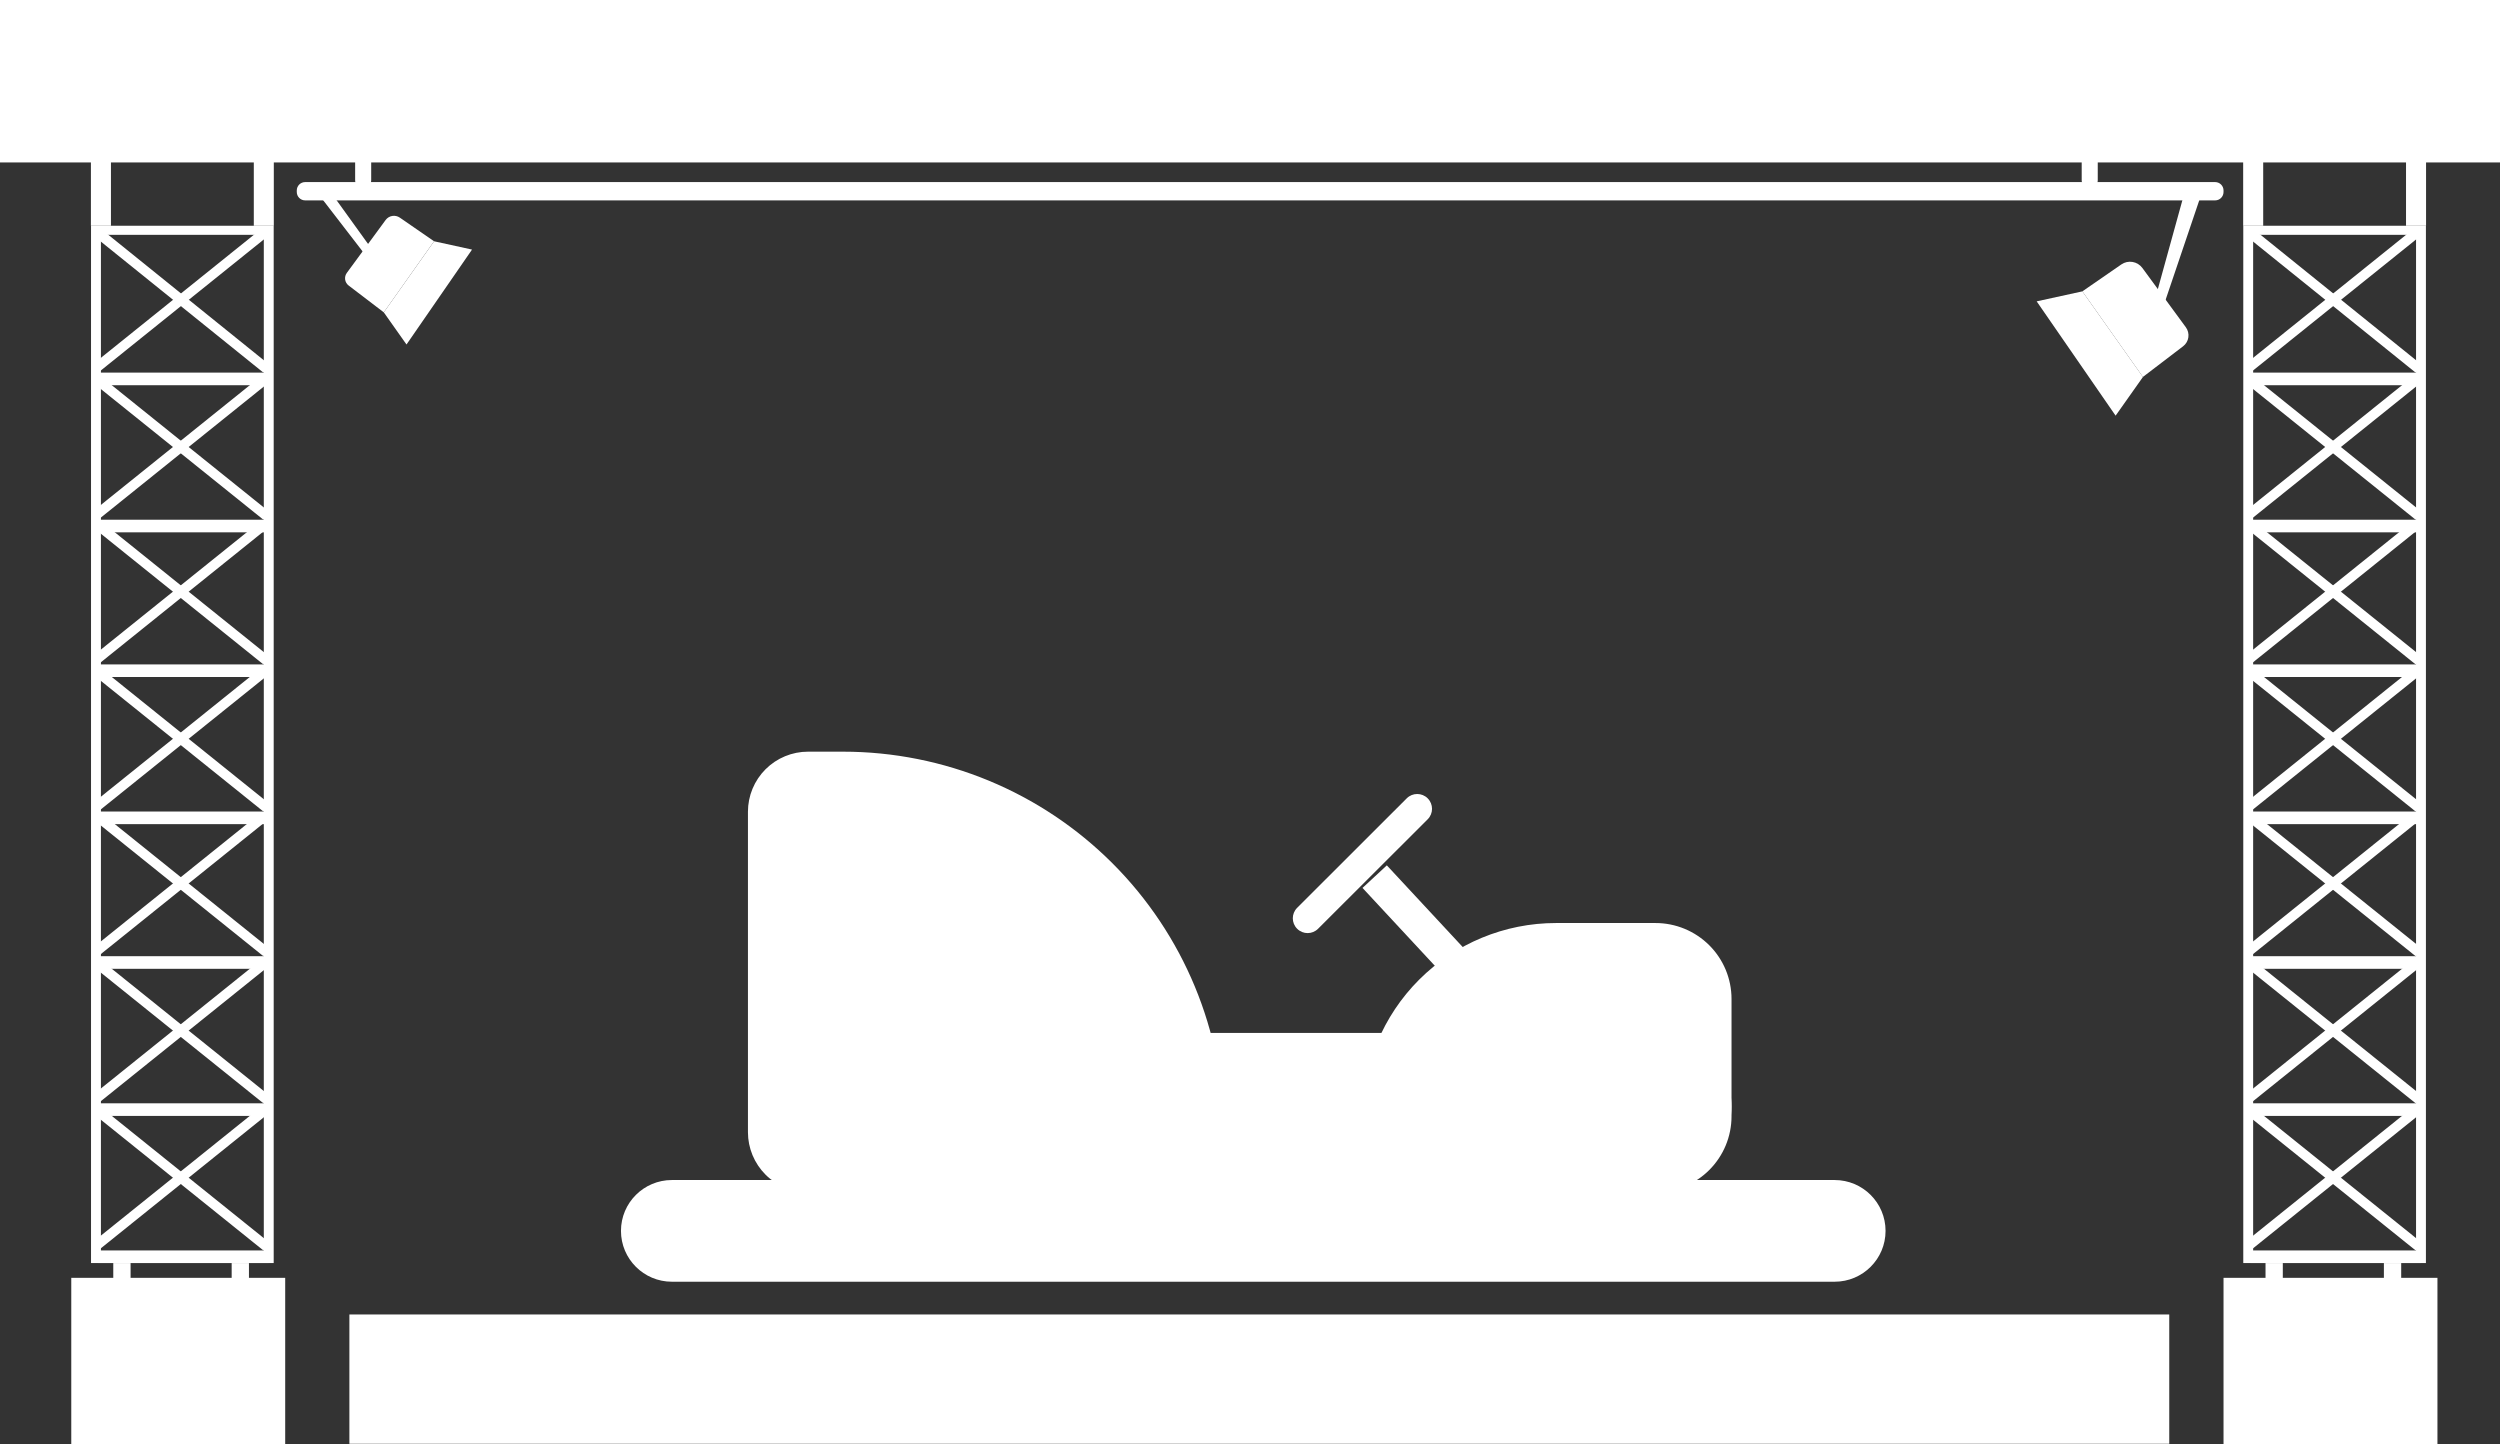 <?xml version="1.0" encoding="UTF-8"?> <svg xmlns="http://www.w3.org/2000/svg" width="90" height="52" viewBox="0 0 90 52" fill="none"><rect x="0" y="0" width="90" height="52" fill="#333333" stroke="none"/><path d="M9.853 45.47H3.277V8.127H9.853V45.47ZM3.633 45.143H9.497V8.454H3.633V45.143Z" fill="white"></path><path d="M9.482 13.414L3.48 8.576L3.706 8.297L9.705 13.136L9.482 13.414Z" fill="white"></path><path d="M3.535 13.414L9.669 8.483L9.274 8.345L3.312 13.139L3.535 13.414Z" fill="white"></path><path d="M9.67 13.414H3.535V13.868H9.67V13.414Z" fill="white"></path><path d="M9.482 18.71L3.52 13.917L3.743 13.641L9.704 18.434L9.482 18.71Z" fill="white"></path><path d="M3.535 18.71L9.669 13.779L9.274 13.641L3.312 18.434L3.535 18.71Z" fill="white"></path><path d="M9.67 18.71H3.535V19.164H9.67V18.71Z" fill="white"></path><path d="M9.482 23.919L3.52 19.125L3.743 18.849L9.704 23.642L9.482 23.919Z" fill="white"></path><path d="M3.535 23.919L9.669 18.987L9.274 18.849L3.312 23.642L3.535 23.919Z" fill="white"></path><path d="M9.67 23.919H3.535V24.372H9.67V23.919Z" fill="white"></path><path d="M9.482 29.215L3.52 24.422L3.743 24.145L9.704 28.939L9.482 29.215Z" fill="white"></path><path d="M3.535 29.215L9.669 24.284L9.274 24.145L3.312 28.939L3.535 29.215Z" fill="white"></path><path d="M9.67 29.215H3.535V29.669H9.67V29.215Z" fill="white"></path><path d="M9.482 34.423L3.52 29.63L3.743 29.354L9.704 34.147L9.482 34.423Z" fill="white"></path><path d="M3.535 34.423L9.669 29.492L9.274 29.354L3.312 34.147L3.535 34.423Z" fill="white"></path><path d="M9.67 34.423H3.535V34.877H9.67V34.423Z" fill="white"></path><path d="M9.482 39.719L3.52 34.926L3.743 34.65L9.704 39.443L9.482 39.719Z" fill="white"></path><path d="M3.535 39.719L9.669 34.788L9.274 34.65L3.312 39.443L3.535 39.719Z" fill="white"></path><path d="M9.67 39.719H3.535V40.173H9.67V39.719Z" fill="white"></path><path d="M9.482 45.016L3.52 40.222L3.743 39.946L9.704 44.739L9.482 45.016Z" fill="white"></path><path d="M3.535 45.016L9.669 40.084L9.274 39.946L3.312 44.739L3.535 45.016Z" fill="white"></path><path d="M9.67 45.016H3.535V45.469H9.67V45.016Z" fill="white"></path><path d="M10.267 46.002H2.566V51.993H10.267V46.002Z" fill="white"></path><path d="M3.994 5.643H3.273V8.128H3.994V5.643Z" fill="white"></path><path d="M9.857 5.643H9.137V8.128H9.857V5.643Z" fill="white"></path><path d="M4.701 45.47H4.078V46.142H4.701V45.47Z" fill="white"></path><path d="M8.962 45.47H8.34V46.142H8.962V45.47Z" fill="white"></path><path d="M87.333 45.47H80.758V8.127H87.333V45.47ZM81.113 45.143H86.978V8.454H81.113V45.143Z" fill="white"></path><path d="M86.962 13.414L80.961 8.576L81.186 8.297L87.186 13.136L86.962 13.414Z" fill="white"></path><path d="M81.015 13.414L87.15 8.483L86.754 8.345L80.793 13.139L81.015 13.414Z" fill="white"></path><path d="M87.15 13.414H81.016V13.868H87.15V13.414Z" fill="white"></path><path d="M86.963 18.71L81 13.917L81.223 13.641L87.185 18.434L86.963 18.71Z" fill="white"></path><path d="M81.015 18.71L87.15 13.779L86.754 13.641L80.793 18.434L81.015 18.71Z" fill="white"></path><path d="M87.15 18.71H81.016V19.164H87.15V18.71Z" fill="white"></path><path d="M86.963 23.919L81 19.125L81.223 18.849L87.185 23.642L86.963 23.919Z" fill="white"></path><path d="M81.015 23.919L87.15 18.987L86.754 18.849L80.793 23.642L81.015 23.919Z" fill="white"></path><path d="M87.15 23.919H81.016V24.372H87.15V23.919Z" fill="white"></path><path d="M86.963 29.215L81 24.422L81.223 24.145L87.185 28.939L86.963 29.215Z" fill="white"></path><path d="M81.015 29.215L87.15 24.284L86.754 24.145L80.793 28.939L81.015 29.215Z" fill="white"></path><path d="M87.15 29.215H81.016V29.669H87.15V29.215Z" fill="white"></path><path d="M86.963 34.423L81 29.63L81.223 29.354L87.185 34.147L86.963 34.423Z" fill="white"></path><path d="M81.015 34.423L87.15 29.492L86.754 29.354L80.793 34.147L81.015 34.423Z" fill="white"></path><path d="M87.15 34.423H81.016V34.877H87.15V34.423Z" fill="white"></path><path d="M86.963 39.719L81 34.926L81.223 34.65L87.185 39.443L86.963 39.719Z" fill="white"></path><path d="M81.015 39.719L87.15 34.788L86.754 34.65L80.793 39.443L81.015 39.719Z" fill="white"></path><path d="M87.15 39.719H81.016V40.173H87.15V39.719Z" fill="white"></path><path d="M86.963 45.016L81 40.222L81.223 39.946L87.185 44.739L86.963 45.016Z" fill="white"></path><path d="M81.015 45.016L87.15 40.084L86.754 39.946L80.793 44.739L81.015 45.016Z" fill="white"></path><path d="M87.15 45.016H81.016V45.469H87.15V45.016Z" fill="white"></path><path d="M87.748 46.002H80.047V52H87.748V46.002Z" fill="white"></path><path d="M81.475 5.643H80.754V8.128H81.475V5.643Z" fill="white"></path><path d="M87.338 5.643H86.617V8.128H87.338V5.643Z" fill="white"></path><path d="M82.181 45.47H81.559V46.142H82.181V45.47Z" fill="white"></path><path d="M86.443 45.47H85.82V46.142H86.443V45.47Z" fill="white"></path><path d="M78.093 47.321H12.578V51.976H78.093V47.321Z" fill="white"></path><path d="M77.146 13.571L77.144 13.574L76.162 14.964L74.292 12.256L73.32 10.849L74.966 10.489L77.146 13.571Z" fill="white"></path><path d="M76.368 9.52L74.965 10.489L77.144 13.571L78.592 12.466C78.695 12.387 78.763 12.272 78.781 12.144C78.799 12.016 78.767 11.886 78.691 11.782L77.126 9.648C77.041 9.532 76.914 9.454 76.773 9.43C76.631 9.406 76.486 9.438 76.368 9.52Z" fill="white"></path><path d="M79.25 6.985L77.963 10.789L77.856 11.099L77.617 10.645L77.682 10.409L78.68 6.795C78.871 6.856 79.061 6.919 79.25 6.985Z" fill="white"></path><path d="M16.993 8.985L16.365 9.895L14.634 12.402L13.859 11.305L13.816 11.245L15.627 8.686L16.993 8.985Z" fill="white"></path><path d="M14.394 7.835L15.627 8.686L13.817 11.245L12.551 10.279C12.482 10.227 12.438 10.15 12.425 10.066C12.413 9.981 12.434 9.895 12.485 9.825L13.882 7.921C13.939 7.843 14.024 7.79 14.12 7.774C14.216 7.758 14.314 7.78 14.394 7.835Z" fill="white"></path><path d="M13.603 9.274L13.55 9.696L13.055 9.053L11.395 6.899C11.528 6.85 11.661 6.804 11.794 6.76L13.252 8.784L13.603 9.274Z" fill="white"></path><path d="M79.745 6.555H10.986C10.819 6.555 10.684 6.69 10.684 6.857V6.912C10.684 7.079 10.819 7.214 10.986 7.214H79.745C79.912 7.214 80.047 7.079 80.047 6.912V6.857C80.047 6.69 79.912 6.555 79.745 6.555Z" fill="white"></path><path d="M13.095 5.487H13.053C12.905 5.487 12.785 5.607 12.785 5.754V6.492C12.785 6.64 12.905 6.76 13.053 6.76H13.095C13.242 6.76 13.363 6.64 13.363 6.492V5.754C13.363 5.607 13.242 5.487 13.095 5.487Z" fill="white"></path><path d="M75.251 5.487H75.209C75.061 5.487 74.941 5.607 74.941 5.754V6.492C74.941 6.64 75.061 6.76 75.209 6.76H75.251C75.399 6.76 75.519 6.64 75.519 6.492V5.754C75.519 5.607 75.399 5.487 75.251 5.487Z" fill="white"></path><path d="M90 0H0V5.848H90V0Z" fill="white"></path><path d="M66.047 42.481H24.188C23.176 42.481 22.355 43.3 22.355 44.312C22.355 45.322 23.176 46.142 24.188 46.142H66.047C67.059 46.142 67.88 45.322 67.88 44.312C67.88 43.3 67.059 42.481 66.047 42.481Z" fill="white"></path><path d="M59.683 37.185H30.393C28.929 37.185 27.742 38.37 27.742 39.833V39.833C27.742 41.295 28.929 42.481 30.393 42.481H59.683C61.147 42.481 62.334 41.295 62.334 39.833V39.833C62.334 38.37 61.147 37.185 59.683 37.185Z" fill="white"></path><path d="M29.09 27.06H30.346C33.983 27.06 37.47 28.503 40.042 31.072C42.614 33.641 44.058 37.126 44.058 40.759C44.058 41.332 43.83 41.882 43.425 42.288C43.019 42.693 42.468 42.921 41.894 42.921H29.09C28.516 42.921 27.966 42.693 27.56 42.288C27.154 41.882 26.926 41.332 26.926 40.759V29.222C26.926 28.649 27.154 28.099 27.56 27.693C27.966 27.288 28.516 27.06 29.09 27.06Z" fill="white"></path><path d="M56.014 33.229H59.599C59.958 33.229 60.314 33.3 60.646 33.437C60.978 33.575 61.28 33.776 61.534 34.03C61.788 34.283 61.989 34.585 62.127 34.916C62.264 35.248 62.335 35.604 62.335 35.963V40.187C62.335 40.546 62.264 40.902 62.127 41.233C61.989 41.565 61.788 41.866 61.534 42.12C61.28 42.374 60.978 42.575 60.646 42.713C60.314 42.85 59.958 42.921 59.599 42.921H51.785C51.06 42.92 50.364 42.632 49.852 42.12C49.339 41.607 49.051 40.912 49.051 40.187C49.051 38.342 49.784 36.572 51.09 35.267C52.396 33.963 54.167 33.229 56.014 33.229Z" fill="white"></path><path d="M56.3 38.013L49.926 31.153L49.05 31.965L55.424 38.826L56.3 38.013Z" fill="white"></path><path d="M51.397 28.741L51.397 28.74C51.188 28.532 50.851 28.532 50.643 28.74L46.697 32.682C46.489 32.89 46.489 33.227 46.697 33.435L46.697 33.435C46.906 33.644 47.243 33.644 47.451 33.435L51.397 29.494C51.605 29.286 51.605 28.949 51.397 28.741Z" fill="white"></path></svg> 